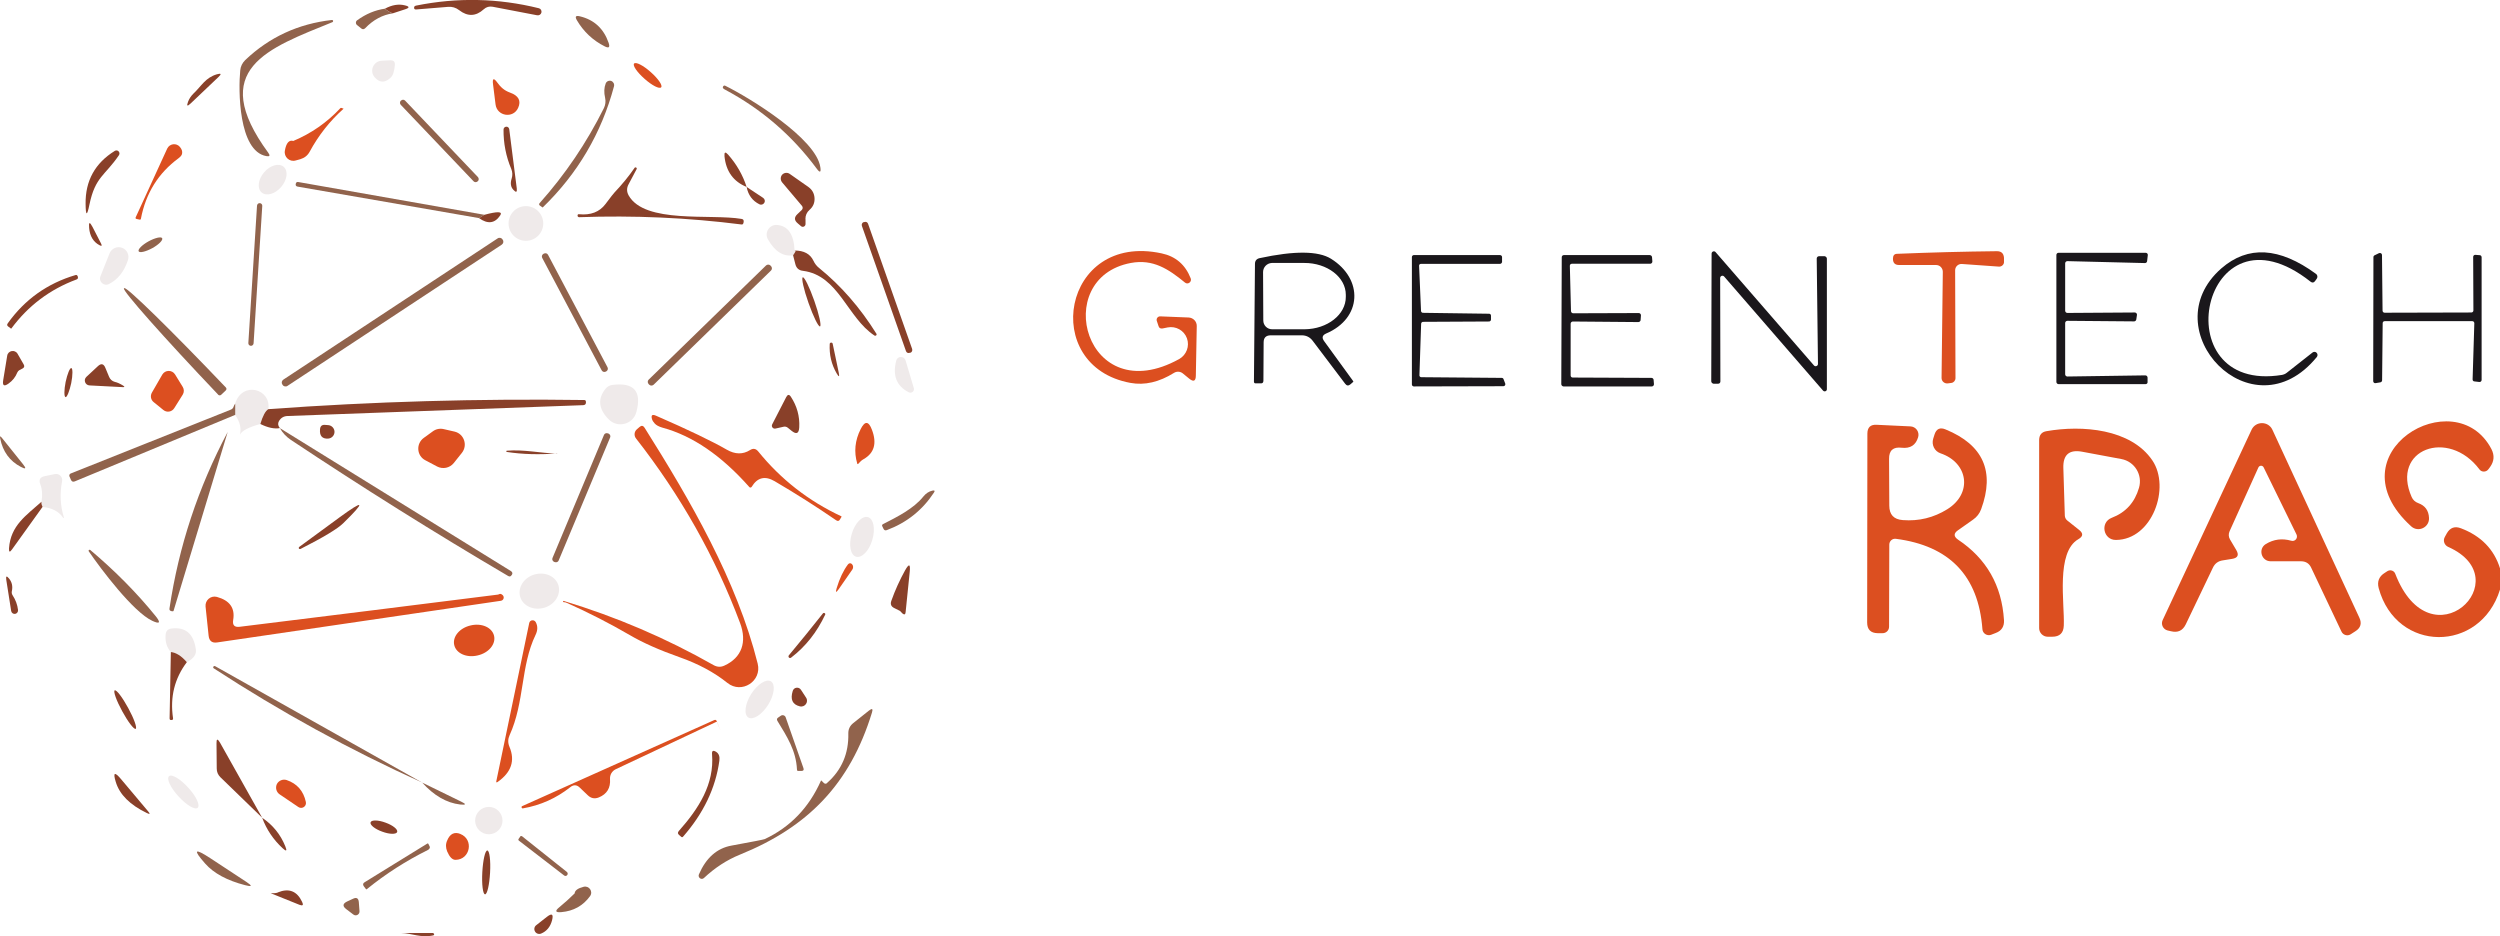 <?xml version="1.0" encoding="UTF-8"?>
<svg id="Capa_1" data-name="Capa 1" xmlns="http://www.w3.org/2000/svg" viewBox="0 0 219.05 82.04">
  <defs>
    <style>
      .cls-1 {
        stroke: #452015;
      }

      .cls-1, .cls-2, .cls-3, .cls-4, .cls-5, .cls-6, .cls-7, .cls-8, .cls-9, .cls-10, .cls-11, .cls-12 {
        stroke-width: 0px;
      }

      .cls-1, .cls-5, .cls-6, .cls-7, .cls-9, .cls-10, .cls-12 {
        fill: none;
        stroke-miterlimit: 10;
      }

      .cls-2 {
        fill: #91634c;
      }

      .cls-3 {
        fill: #894029;
      }

      .cls-4 {
        fill: #1a171b;
      }

      .cls-5 {
        stroke: #bc958a;
      }

      .cls-6 {
        stroke: #6e2810;
      }

      .cls-7 {
        stroke: #787575;
      }

      .cls-8 {
        fill: #efeaea;
      }

      .cls-9 {
        stroke: #8d523b;
      }

      .cls-10 {
        stroke: #c0a79b;
      }

      .cls-11 {
        fill: #dc4f20;
      }

      .cls-12 {
        stroke: #493226;
      }
    </style>
  </defs>
  <path class="cls-1" d="m47.07,1.34c.17.03.33-.08.37-.24.04-.17-.06-.34-.23-.38-3.55-.88-7.14-.96-10.75-.23-.14.03-.2.1-.17.23h0c0,.08.07.12.16.11l2.82-.23c.34-.03.68.07.96.29.75.58,1.47.55,2.16-.08.22-.2.48-.27.77-.22l3.91.75"/>
  <path class="cls-12" d="m33.73.76c-.85.12-1.67.46-2.44,1.02-.14.11-.14.32,0,.42l.36.29c.12.1.24.09.35-.02.7-.73,1.51-1.17,2.42-1.3"/>
  <path class="cls-1" d="m34.42,1.17l1.07-.35c.41-.13.41-.25,0-.35-.56-.14-1.14-.04-1.75.29"/>
  <path class="cls-9" d="m34.42,1.17c-.25-.08-.48-.22-.69-.41"/>
  <path class="cls-7" d="m34.22,5.28l-.78.04c-.72.04-1.09.89-.62,1.44.42.49.87.52,1.36.09.15-.13.26-.3.31-.53.07-.24.1-.46.11-.66.01-.26-.12-.39-.38-.38"/>
  <path class="cls-6" d="m57.93,7.65c.14-.16-.27-.76-.92-1.34-.65-.58-1.3-.91-1.45-.74-.14.16.27.76.92,1.34.65.58,1.3.91,1.45.74"/>
  <path class="cls-1" d="m16.71,9.06l2.43-2.31c.29-.27.24-.35-.14-.24-1.01.3-1.34,1.02-2.05,1.69-.21.21-.37.44-.47.71-.15.39-.07.44.23.15"/>
  <path class="cls-6" d="m44.68,8.11c-.5-.18-.82-.48-1.1-.87-.32-.44-.45-.39-.38.15l.22,1.76c.13,1.04,1.55,1.26,1.98.3.28-.62.04-1.07-.72-1.34"/>
  <path class="cls-12" d="m63.5,7.84c3.22,1.71,5.91,4.03,8.07,6.95.27.37.38.32.31-.13-.36-2.52-6.18-6.08-8.32-7.14-.09-.05-.16-.02-.21.07h0c-.05.09,0,.17.15.25m-28,.98c-.1-.11-.26-.11-.37,0h-.01c-.11.11-.11.28,0,.38l6.37,6.69c.1.11.26.11.37,0h.01c.11-.11.11-.28,0-.38l-6.37-6.69"/>
  <path class="cls-6" d="m25.7,12.35c-.37-.11-.62.17-.74.85-.1.55.41,1.02.95.86l.4-.11c.37-.11.65-.33.83-.67.77-1.42,1.75-2.67,2.96-3.75.01,0-.02-.02-.07-.03-.01,0-.03-.02-.06-.03-.06-.03-.11-.03-.16.02-1.17,1.25-2.54,2.2-4.11,2.86"/>
  <path class="cls-1" d="m44.83,15.65c-.13.41-.08.74.16.99.23.25.33.21.29-.13l-.66-5.19c-.02-.13-.13-.23-.26-.22-.14.01-.24.12-.24.25,0,1.19.21,2.35.68,3.46.11.27.12.55.03.84"/>
  <path class="cls-1" d="m7.84,17.91c.51-2.44,1.36-2.51,2.58-4.31.16-.24-.11-.53-.36-.38-1.73,1.07-2.59,2.62-2.56,4.65.01,1.07.13,1.09.34.04m57.58-1.53c.13.7.5,1.21,1.12,1.52.15.08.34.02.43-.13.09-.14.04-.33-.1-.43l-1.45-.96m0,0c-.34-1.05-.88-1.99-1.62-2.83-.25-.28-.35-.23-.32.14.13,1.32.78,2.22,1.94,2.69"/>
  <path class="cls-7" d="m22.93,16.87c.42.35,1.18.13,1.71-.49.53-.62.63-1.41.21-1.77-.42-.35-1.18-.13-1.71.49-.53.62-.63,1.41-.21,1.77"/>
  <path class="cls-12" d="m42.44,18.82l-16.3-2.87c-.13-.03-.2.03-.23.16h0c-.02.14.03.21.16.24l15.9,2.76"/>
  <line class="cls-9" x1="42.44" y1="18.82" x2="41.97" y2="19.11"/>
  <path class="cls-12" d="m22.98,18.04c.01-.13-.09-.24-.22-.24h0c-.12-.01-.23.09-.24.22l-.76,12.04c-.01.13.09.24.22.24h0c.12.01.23-.09.24-.22l.76-12.04"/>
  <path class="cls-7" d="m47.6,19.58c0-.84-.68-1.52-1.52-1.52s-1.52.68-1.52,1.52.68,1.52,1.52,1.52,1.52-.68,1.52-1.52"/>
  <path class="cls-1" d="m76.06,19.61c-.05-.14-.2-.21-.34-.16h-.04c-.14.06-.21.22-.16.36l3.86,10.96c.05.14.2.21.34.16h.04c.14-.06.21-.22.16-.36l-3.86-10.96m-67.21,1.73l-.74-1.44c-.25-.48-.35-.45-.3.08.06.71.36,1.22.9,1.51.2.11.25.06.14-.15m60.64,1.04l.2.78c.09.35.31.54.66.58,3.13.39,3.89,4.11,6.27,5.67.11.07.24-.05.17-.16-1.43-2.29-3.1-4.2-5.01-5.75-.22-.17-.39-.39-.51-.65-.28-.59-.83-.88-1.65-.89"/>
  <path class="cls-7" d="m69.62,21.95c-.06-1.43-.58-2.17-1.55-2.24-.66-.04-1.11.67-.79,1.25.6,1.07,1.34,1.54,2.21,1.41"/>
  <path class="cls-5" d="m69.62,21.95c.17-.09.13.05-.13.42"/>
  <path class="cls-12" d="m14.21,20.87c-.09-.16-.63-.03-1.2.28-.56.32-.95.71-.86.87.09.16.63.03,1.2-.28.56-.32.95-.71.86-.87m29.82.11c-.09-.15-.29-.19-.43-.09l-18.77,12.37c-.14.1-.18.29-.09.43l.02.03c.09.15.29.19.43.09l18.77-12.37c.14-.1.18-.29.09-.43l-.02-.03"/>
  <path class="cls-7" d="m8.8,24.21c-.18.46.3.9.74.68.78-.39,1.34-1.09,1.67-2.1.15-.44-.08-.92-.52-1.08-.43-.16-.92.06-1.09.49l-.8,2.01"/>
  <path class="cls-12" d="m48.02,22.34c-.07-.13-.23-.18-.36-.11l-.04.02c-.13.07-.18.23-.11.36l5.21,9.85c.07.13.23.18.36.11l.04-.02c.13-.07.18-.23.11-.36l-5.21-9.85"/>
  <path class="cls-12" d="m67.5,23.26c-.1-.11-.27-.11-.38,0l-10.29,10.01c-.11.11-.11.28,0,.38l.06.06c.1.11.27.11.38,0l10.29-10.01c.11-.11.11-.28,0-.38l-.06-.06"/>
  <path class="cls-12" d="m19.38,34.59l.4-.38c.08-.07.08-.19.01-.26l-.04-.04c-4.72-4.95-8.68-8.83-8.86-8.66l-.03.02c-.17.17,3.51,4.32,8.22,9.27l.04.05c.07.07.19.07.26,0"/>
  <path class="cls-1" d="m73.49,32.65l-.53-2.53c0-.06-.07-.11-.14-.1-.06,0-.12.05-.12.12-.05.93.15,1.79.61,2.58.2.34.26.32.18-.07m-71.79-.22c.1-.05.2-.1.29-.15.14-.08.17-.19.09-.34l-.54-.94c-.23-.4-.84-.29-.91.17l-.35,2.14c-.08.49.08.58.48.29.35-.25.6-.57.76-.97.04-.09.1-.15.18-.2"/>
  <path class="cls-7" d="m80.07,34l-.72-2.42c-.13-.41-.71-.4-.82,0-.34,1.31.02,2.23,1.09,2.78.25.13.53-.1.45-.37"/>
  <path class="cls-1" d="m9.56,33.02l-.32-.77c-.15-.39-.38-.44-.68-.15l-.99.92c-.28.26-.11.73.27.75l2.89.15c.21,0,.22-.03.05-.14-.26-.16-.5-.27-.72-.32-.23-.06-.41-.22-.5-.44m-3.82,1.76c.14.03.36-.52.5-1.23.14-.7.14-1.3.01-1.32-.14-.03-.36.52-.5,1.22-.14.7-.14,1.3-.01,1.32"/>
  <path class="cls-6" d="m15.34,32.81c-.26-.42-.87-.41-1.12.01l-.91,1.58c-.16.28-.1.63.15.83l.85.69c.3.25.75.18.96-.16l.74-1.18c.13-.21.13-.47,0-.68l-.67-1.09"/>
  <path class="cls-7" d="m53.64,33.73c-.22.03-.43.14-.57.32-.73.89-.63,1.8.28,2.71.78.78,2.13.42,2.41-.66.49-1.83-.22-2.62-2.12-2.37"/>
  <path class="cls-12" d="m20.61,35.37c-.07.08-.11.17-.14.26-.04.13-.12.21-.24.26l-14.04,5.6c-.1.04-.14.16-.1.26l.13.3c.07.15.18.19.33.13l14.05-5.83"/>
  <path class="cls-7" d="m20.6,36.35c.42.59.56,1.17.42,1.74"/>
  <path class="cls-7" d="m21.02,38.09c.17-.35.77-.66,1.79-.94"/>
  <path class="cls-1" d="m22.81,37.15c.67.33,1.24.45,1.71.36"/>
  <path class="cls-12" d="m24.52,37.51c.24.42.56.76.96,1.03,6.24,4.15,12.58,8.13,19.03,11.92.14.09.25.06.33-.08h.01c.08-.14.05-.25-.08-.34l-20.25-12.53"/>
  <path class="cls-1" d="m24.52,37.51c-.17-.21-.19-.41-.08-.61.17-.29.42-.44.76-.45l25.91-.95c.14-.01.22-.08.23-.21,0-.16-.03-.24-.14-.24-9.26-.13-18.49.13-27.69.8"/>
  <path class="cls-7" d="m23.51,35.85c.27-1.79-2.29-2.49-2.9-.48"/>
  <path class="cls-5" d="m23.51,35.85c-.25.15-.49.59-.7,1.3"/>
  <line class="cls-10" x1="20.6" y1="36.35" x2="20.61" y2="35.37"/>
  <path class="cls-1" d="m69.03,37.48l.32.26c.43.35.65.25.68-.3.05-.97-.2-1.86-.73-2.67-.15-.23-.28-.22-.41.02l-1.23,2.39c-.1.2.07.42.29.37l.71-.16c.13-.03.26,0,.37.09"/>
  <path class="cls-1" d="m28.04,37.62c-.05.57.19.84.71.81.31-.02.55-.27.56-.58,0-.31-.23-.57-.54-.6l-.27-.02c-.29-.03-.44.1-.46.39"/>
  <path class="cls-12" d="m2.02,40.68l-1.85-2.31c-.15-.19-.2-.17-.15.07.23,1.13.83,1.96,1.81,2.47.43.23.5.15.19-.23m51.44-2.35c.06-.13-.01-.28-.14-.34l-.06-.02c-.14-.05-.29,0-.34.14l-4.51,10.78c-.06.13.01.28.14.34l.06.02c.14.05.29,0,.34-.14l4.51-10.78"/>
  <path class="cls-1" d="m48.81,39.75c-1.47-.05-2.91-.38-4.4-.26-.03,0-.05.03-.05.05,0,.03.02.06.05.06,1.37.21,2.83.25,4.4.13.01,0,.02,0,.02.01h0s-.01,0-.02,0M3.64,43.96c-1.34,1.2-2.71,2.08-2.85,4.08-.02.35.07.38.27.09l2.67-3.72"/>
  <path class="cls-7" d="m3.73,44.41c.84.08,1.44.4,1.81.96,0,0,.03.02.04,0,.02,0,.03-.02.02-.04-.32-1.03-.37-2.09-.16-3.17.08-.38-.26-.71-.64-.63l-.88.18c-.41.08-.54.32-.39.71.17.44.2.95.11,1.53"/>
  <path class="cls-5" d="m3.73,44.41c-.09-.18-.12-.33-.09-.45"/>
  <path class="cls-12" d="m81.82,43.18c.12-.17.08-.24-.13-.19-.3.07-.56.24-.78.51-.86,1.08-2.32,1.8-3.55,2.43-.07.04-.09.1-.06.17l.11.23c.06.13.16.17.29.12,1.74-.65,3.11-1.74,4.12-3.27"/>
  <path class="cls-1" d="m29.71,45.36l-3.49,2.56s-.06.09-.03.14c.03.05.09.06.14.04,1.99-1.01,3.24-1.76,3.75-2.26,1.99-1.95,1.86-2.11-.37-.48"/>
  <path class="cls-7" d="m75.01,48.78c.5.15,1.14-.5,1.42-1.47.29-.96.11-1.86-.38-2-.5-.15-1.14.5-1.42,1.47-.29.96-.11,1.86.38,2"/>
  <path class="cls-12" d="m7.78,48.31c1.06,1.55,3.9,5.32,5.57,6.09.65.3.75.17.3-.4-1.66-2.05-3.57-3.98-5.74-5.81-.03-.03-.08-.03-.12,0-.03.03-.04.08-.01.12"/>
  <path class="cls-6" d="m74.69,49.89c.09-.13.08-.33-.03-.45-.1-.12-.26-.12-.36.01-.4.53-.73,1.22-.99,2.08-.12.4-.06.43.18.09l1.2-1.73"/>
  <path class="cls-1" d="m78.9,53.57c.05.06.11.12.17.18.17.14.26.1.28-.11l.36-3.53c.07-.71-.06-.75-.41-.13-.47.85-.87,1.73-1.2,2.66-.11.29-.02.51.26.64l.46.23s.05.03.08.06"/>
  <path class="cls-7" d="m48.93,51.29c-.25-.8-1.19-1.22-2.11-.95-.92.28-1.48,1.16-1.24,1.96.25.8,1.19,1.22,2.11.95.92-.28,1.48-1.16,1.24-1.96"/>
  <path class="cls-1" d="m1.04,51.79c.09-.41,0-.78-.24-1.09-.22-.27-.3-.24-.25.11l.43,2.73c.03.16.18.27.34.25.16-.02.28-.18.26-.34-.05-.45-.21-.89-.48-1.3-.07-.11-.09-.24-.06-.36"/>
  <path class="cls-6" d="m20.43,54.33c.18-1.05-.3-1.72-1.43-2.03-.53-.14-1.04.29-.99.84l.27,2.57c.05.45.3.65.75.58l24.86-3.65c.24-.04.33-.33.15-.5-.11-.1-.21-.13-.3-.08-.05.02-.09.03-.12.04-7.53.95-15.08,1.89-22.63,2.82-.45.05-.63-.14-.56-.59"/>
  <path class="cls-1" d="m72.3,53.86c.03-.05.01-.12-.05-.15-.05-.03-.11-.02-.15.03-.95,1.21-1.95,2.43-2.98,3.67-.05.06-.04.14.01.2.05.05.13.06.19,0,1.27-.97,2.26-2.23,2.98-3.76"/>
  <path class="cls-6" d="m44.65,64.42c1.32-2.9.96-6.06,2.27-8.78.2-.41.21-.78.02-1.13-.14-.25-.51-.2-.57.08l-2.88,13.84c-.03.13.01.16.12.08,1.19-.84,1.54-1.86,1.03-3.07-.15-.35-.14-.69.01-1.02m-1.36-8.72c-.17-.72-1.08-1.13-2.05-.91-.96.22-1.6.99-1.44,1.72.17.72,1.08,1.13,2.05.91.96-.22,1.6-.99,1.44-1.72"/>
  <path class="cls-1" d="m14.97,57.13l-.11,5.82c0,.11.06.15.17.14h0c.11,0,.15-.06.13-.17-.27-1.84.13-3.47,1.21-4.9"/>
  <path class="cls-7" d="m16.37,58.02c.59-.31.86-.68.79-1.12-.19-1.37-.9-1.98-2.12-1.83-.33.03-.51.22-.53.56-.05.61.11,1.11.46,1.5"/>
  <path class="cls-5" d="m16.37,58.02c-.47-.55-.94-.84-1.4-.89"/>
  <path class="cls-12" d="m36.99,68.57c1.03,1.14,2.14,1.78,3.32,1.92.54.06.57-.03.08-.26l-3.4-1.66m0,0l-18.14-10.2c-.05-.03-.12,0-.15.04-.04.05-.02.12.03.15,5.83,3.8,11.91,7.14,18.26,10.01"/>
  <path class="cls-7" d="m65.57,62.87c.41.25,1.19-.25,1.74-1.12.54-.88.65-1.8.24-2.05-.41-.25-1.19.25-1.74,1.12-.54.88-.65,1.8-.24,2.05"/>
  <path class="cls-1" d="m11.89,63.86c.14-.08-.15-.9-.66-1.83-.5-.93-1.03-1.63-1.18-1.54-.14.08.15.9.66,1.83.5.93,1.03,1.63,1.18,1.54m58.29-3.42c-.19-.29-.62-.23-.72.1-.23.74-.03,1.19.62,1.35.44.11.8-.38.55-.76l-.45-.69"/>
  <path class="cls-6" d="m50.81,69.02l.69.66c.28.27.6.34.97.19.71-.29,1.04-.83.98-1.62-.02-.36.17-.69.5-.85l8.79-4.14c.05-.03.09-.01.11.04.38.97.36.92-.06-.13-.03-.09-.1-.12-.2-.08l-16.83,7.54c-.05.02-.07.08-.06.13.02.05.07.08.12.07,1.54-.27,2.92-.89,4.14-1.85.29-.24.58-.23.85.04"/>
  <path class="cls-7" d="m17.32,70.78c.23-.22-.14-1.01-.83-1.77-.69-.77-1.44-1.22-1.68-1-.23.22.14,1.01.83,1.77.69.77,1.44,1.22,1.68,1"/>
  <path class="cls-6" d="m26.14,70.71c.32.22.74-.06.66-.44-.21-.97-.77-1.61-1.68-1.92-.33-.11-.7.04-.86.35-.15.32-.05.7.24.9l1.64,1.11"/>
  <path class="cls-7" d="m44.03,71.9c0-.66-.54-1.2-1.2-1.2s-1.2.54-1.2,1.2.54,1.2,1.2,1.2,1.2-.54,1.2-1.2"/>
  <path class="cls-1" d="m34.8,72.9c.07-.21-.38-.58-1.02-.82-.64-.24-1.23-.25-1.31-.03-.07.21.38.58,1.02.82.64.24,1.23.25,1.31.03"/>
  <path class="cls-6" d="m40.33,73.07c-.53-.21-.92-.01-1.16.58-.13.31-.12.62,0,.95.21.49.45.74.73.74,1.3-.01,1.63-1.8.42-2.27"/>
  <path class="cls-12" d="m45.47,73.66l3.96,3.05c.09.07.21.05.27-.04.07-.08.05-.2-.03-.27l-3.93-3.13s-.1-.04-.12-.02l-.17.24c-.05.07-.04.12.02.17m-23.87,3.62l-3.18-2.09c-1.39-.91-1.53-.75-.44.48.75.85,1.92,1.48,3.5,1.89.61.16.65.07.12-.28m15.83-3.37l-5.48,3.38c-.15.09-.18.21-.07.36l.19.25s.04.03.07,0c1.66-1.35,3.45-2.49,5.36-3.44.13-.07.2-.2.15-.3l-.12-.24s-.06-.05-.1-.02"/>
  <path class="cls-1" d="m42.5,78.36c.19.01.38-.84.44-1.9.06-1.06-.05-1.93-.24-1.94-.19-.01-.38.84-.44,1.9-.06,1.06.05,1.93.24,1.94m-18.46-.11h-.33s-.01,0,0,0l2.53,1.02c.29.11.37.03.23-.26-.45-.95-1.16-1.22-2.12-.83-.11.04-.21.06-.31.06"/>
  <path class="cls-12" d="m50.35,78.28c-.42.42-.87.82-1.34,1.21-.41.33-.35.48.18.43,1.06-.09,1.9-.56,2.51-1.4.29-.4-.08-.94-.56-.82-.51.13-.77.32-.79.58m-18.85,1.56l-.06-.79c-.03-.35-.2-.45-.51-.3l-.52.24c-.39.19-.41.41-.07.67l.62.47c.23.18.56,0,.54-.29"/>
  <path class="cls-1" d="m46.98,81.07c-.17.13-.21.37-.1.55.1.18.33.26.53.18.49-.2.81-.59.96-1.16.14-.55-.01-.65-.46-.3l-.93.73m-11.83.68c.94.02,1.71.45,2.81.21.05,0,.09-.06.08-.12,0-.05-.06-.09-.11-.09h-2.61c-.13,0-.18,0-.17,0"/>
  <path class="cls-3" d="m47.07,1.34l-3.91-.75c-.29-.05-.55.02-.77.22-.69.63-1.41.66-2.16.08-.28-.22-.62-.32-.96-.29l-2.82.23c-.09,0-.15-.03-.16-.1h0c-.03-.14.03-.21.17-.24,3.61-.73,7.2-.65,10.75.23.17.04.27.21.23.38-.04.16-.2.27-.37.24h0Z"/>
  <path class="cls-3" d="m34.42,1.17c-.25-.08-.48-.22-.69-.41.61-.33,1.19-.43,1.75-.29.42.1.42.22,0,.35l-1.07.35h0Z"/>
  <path class="cls-2" d="m33.73.76c.21.19.44.33.69.41-.91.13-1.72.57-2.42,1.3-.11.11-.23.12-.35.02l-.36-.29c-.14-.1-.14-.32,0-.42.77-.56,1.59-.9,2.44-1.02h0Z"/>
  <path class="cls-2" d="m50.55,1.78c-.19-.33-.11-.44.26-.35,1.25.3,2.09,1.08,2.52,2.33.13.39.02.49-.35.3-1.03-.52-1.84-1.28-2.43-2.28h0Z"/>
  <path class="cls-2" d="m23.51,13.39c.18.25.12.34-.17.29-2.46-.44-2.46-5.83-2.29-7.51.03-.35.18-.65.43-.9,2.12-2.02,4.66-3.19,7.61-3.52.05,0,.09.03.1.07,0,.05-.01.1-.06.12-5.62,2.29-11.01,4.09-5.62,11.45h0Z"/>
  <path class="cls-8" d="m34.22,5.28c.26,0,.39.12.38.38-.01.2-.04.42-.11.66-.05.23-.16.4-.31.53-.49.43-.94.4-1.36-.09-.47-.55-.1-1.4.62-1.44l.78-.04h0Z"/>
  <path class="cls-11" d="m57.93,7.65c-.15.17-.8-.16-1.45-.74-.66-.58-1.07-1.18-.92-1.34.15-.17.8.16,1.45.74.66.58,1.07,1.18.92,1.34h0Z"/>
  <path class="cls-3" d="m19.14,6.75l-2.43,2.31c-.3.29-.38.24-.23-.15.1-.27.26-.5.47-.71.71-.67,1.04-1.39,2.05-1.69.38-.11.43-.03.14.24h0Z"/>
  <path class="cls-2" d="m53.8,7.56c-1.1,4.11-3.18,7.65-6.25,10.62,0,.01-.06-.04-.19-.13-.02-.01-.04-.03-.07-.05-.06-.04-.07-.14-.01-.2,2.25-2.52,4.12-5.29,5.63-8.32.14-.28.18-.6.11-.91-.11-.47-.09-.89.05-1.25.07-.19.28-.29.48-.23.19.07.3.27.25.47h0Z"/>
  <path class="cls-11" d="m44.68,8.11c.76.27,1,.72.72,1.34-.43.96-1.85.74-1.98-.3l-.22-1.76c-.07-.54.06-.59.38-.15.28.39.6.69,1.1.87h0Z"/>
  <path class="cls-2" d="m63.5,7.84c-.15-.08-.2-.16-.15-.25h0c.05-.09.12-.12.21-.07,2.14,1.06,7.96,4.62,8.32,7.14.07.45-.04.5-.31.13-2.16-2.92-4.85-5.24-8.07-6.95h0Z"/>
  <path class="cls-2" d="m41.87,15.51c.1.1.1.27,0,.37h-.01c-.11.11-.27.11-.37,0l-6.37-6.69c-.1-.1-.1-.27,0-.37h.01c.11-.11.27-.11.37,0l6.37,6.69h0Z"/>
  <path class="cls-11" d="m25.7,12.35c1.57-.66,2.94-1.61,4.11-2.86.05-.05.1-.05.16-.02.03.01.05.02.06.03.05.01.08.02.07.03-1.21,1.08-2.19,2.33-2.96,3.75-.18.34-.46.56-.83.67l-.4.11c-.54.16-1.05-.31-.95-.86.12-.68.37-.96.74-.85h0Z"/>
  <path class="cls-3" d="m44.8,14.81c-.47-1.11-.69-2.27-.68-3.46,0-.13.1-.24.24-.25.13-.01.24.09.26.22l.66,5.19c.04.34-.06.38-.29.13-.24-.25-.29-.58-.16-.99.09-.29.08-.57-.03-.84h0Z"/>
  <path class="cls-11" d="m12.35,19.15c0,.08-.06.11-.14.09l-.26-.06c-.07-.02-.09-.07-.06-.14l2.76-6.02c.21-.44.8-.52,1.11-.15.17.2.24.4.19.61-.03.13-.13.25-.3.38-1.77,1.3-2.87,3.06-3.3,5.29h0Z"/>
  <path class="cls-3" d="m10.42,13.6c-1.22,1.8-2.07,1.87-2.58,4.31-.21,1.05-.33,1.03-.34-.04-.03-2.03.83-3.58,2.56-4.65.25-.15.52.14.36.38h0Z"/>
  <path class="cls-3" d="m65.42,16.38c-1.16-.47-1.81-1.37-1.94-2.69-.03-.37.07-.42.32-.14.74.84,1.28,1.78,1.62,2.83h0Z"/>
  <path class="cls-8" d="m22.93,16.87c-.42-.36-.32-1.15.21-1.77.53-.62,1.29-.84,1.71-.49.42.36.32,1.15-.21,1.77-.53.62-1.29.84-1.71.49h0Z"/>
  <path class="cls-3" d="m70.58,19.2v.43c0,.2-.23.32-.39.19l-.28-.24c-.33-.27-.34-.54-.03-.83l.37-.35c.1-.1.11-.25.02-.36l-1.74-2.06c-.16-.2-.16-.48,0-.67.18-.19.46-.22.67-.07l1.64,1.15c.33.24.51.57.53.98.02.41-.13.75-.44,1.02-.24.21-.36.48-.36.81h0Z"/>
  <path class="cls-3" d="m53.82,16.89c.69-.73,1.28-1.45,1.78-2.18.03-.05.09-.06.14-.03s.07.09.04.14l-.7,1.32c-.18.33-.18.65,0,.98,1.41,2.51,7.18,1.6,9.89,2.06.15.02.21.11.19.26h0c-.02.17-.08.24-.17.23-4.73-.6-9.47-.81-14.24-.64-.08,0-.15-.06-.15-.15h.01c0-.09.04-.12.13-.11,1.02.1,1.79-.2,2.31-.89.47-.62.72-.95.77-.99h0Z"/>
  <path class="cls-2" d="m42.44,18.82l-.47.29-15.9-2.76c-.13-.03-.18-.1-.16-.23h0c.03-.14.1-.2.23-.17l16.3,2.87h0Z"/>
  <path class="cls-3" d="m65.42,16.38l1.45.96c.14.1.19.29.1.43-.09.15-.28.21-.43.13-.62-.31-.99-.82-1.12-1.52h0Z"/>
  <path class="cls-2" d="m22.22,30.08c-.01.13-.12.23-.24.22h0c-.13,0-.23-.12-.22-.24l.76-12.04c.01-.13.12-.23.24-.22h0c.13,0,.23.12.22.24l-.76,12.04h0Z"/>
  <path class="cls-8" d="m47.6,19.58c0,.84-.68,1.52-1.52,1.52s-1.52-.68-1.52-1.52.68-1.52,1.52-1.52,1.52.68,1.52,1.52h0Z"/>
  <path class="cls-3" d="m41.97,19.11l.47-.29c1.16-.31,1.62-.3,1.39.05-.47.71-1.09.79-1.86.24h0Z"/>
  <path class="cls-3" d="m79.92,30.57c.05.14-.02.3-.16.34h-.04c-.14.06-.29,0-.34-.15l-3.86-10.96c-.05-.14.02-.3.16-.34h.04c.14-.06.29,0,.34.15l3.86,10.96h0Z"/>
  <path class="cls-3" d="m8.11,19.89l.74,1.44c.11.21.06.26-.14.15-.54-.29-.84-.8-.9-1.51-.05-.53.05-.56.3-.08h0Z"/>
  <path class="cls-8" d="m69.62,21.95c.17-.09.13.05-.13.42-.87.13-1.61-.34-2.21-1.41-.32-.58.13-1.29.79-1.25.97.07,1.49.81,1.55,2.24h0Z"/>
  <path class="cls-2" d="m14.21,20.87c.09.17-.3.56-.86.87-.57.31-1.11.44-1.2.28-.09-.17.3-.56.86-.87.57-.31,1.11-.44,1.2-.28h0Z"/>
  <path class="cls-2" d="m44.05,21.01c.1.14.06.33-.09.43l-18.77,12.37c-.14.1-.34.06-.43-.09l-.02-.03c-.1-.14-.06-.33.09-.43l18.77-12.37c.14-.1.34-.06.43.09l.02.03h0Z"/>
  <path class="cls-3" d="m69.62,21.95c.82,0,1.37.3,1.65.89.12.26.29.48.51.65,1.91,1.55,3.58,3.46,5.01,5.75.07.11-.06.23-.17.16-2.38-1.56-3.14-5.28-6.27-5.67-.35-.04-.57-.23-.66-.58l-.2-.78c.26-.37.3-.51.13-.42h0Z"/>
  <path class="cls-11" d="m169.64,23.22h-3.24c-.36,0-.54-.18-.54-.55,0-.28.12-.42.34-.43,2.96-.12,5.88-.2,8.77-.23.39,0,.59.19.62.58v.32c.03.25-.19.47-.45.45l-3.24-.23c-.32-.02-.59.23-.59.55l.03,9.45c0,.21-.15.39-.35.42l-.3.04c-.3.05-.58-.18-.57-.49l.11-9.28c0-.33-.26-.6-.59-.6h0Z"/>
  <path class="cls-8" d="m8.8,24.21l.8-2.01c.17-.43.66-.65,1.09-.49.44.16.67.64.52,1.08-.33,1.01-.89,1.71-1.67,2.1-.44.22-.92-.22-.74-.68h0Z"/>
  <path class="cls-2" d="m53.23,32.18c.07.13.02.29-.11.36l-.04.02c-.13.07-.29.02-.36-.11l-5.21-9.85c-.07-.13-.02-.29.11-.36l.04-.02c.13-.07.3-.02.36.11l5.21,9.85h0Z"/>
  <path class="cls-11" d="m102.31,28.69l-.45.09c-.18.03-.3-.04-.35-.21l-.15-.45c-.07-.2.09-.41.3-.4l2.49.1c.4.02.72.35.71.75l-.08,4.32c0,.51-.2.6-.59.28l-.55-.45c-.22-.18-.53-.2-.77-.05-1.3.81-2.57,1.11-3.82.88-7.99-1.46-5.98-13.23,2.73-11.35,1.23.26,2.08.99,2.55,2.19.12.31-.25.58-.5.37-1.45-1.19-2.8-2.08-4.74-1.72-7.11,1.32-3.98,12.96,4.23,8.42.64-.36.93-1.13.68-1.82-.25-.69-.97-1.09-1.69-.95h0Z"/>
  <path class="cls-4" d="m181.14,27.42l5.91-.04c.12,0,.21.11.19.22l-.06.4c-.02.09-.1.16-.19.16l-5.85-.05c-.1,0-.19.09-.19.19v4.5c0,.1.09.19.19.19l6.83-.1c.11,0,.19.08.2.19v.38c.02.11-.07.2-.18.2h-7.62c-.11-.01-.19-.09-.19-.2v-11.12c0-.1.08-.19.18-.19h7.65c.11,0,.2.1.18.21l-.06.52c-.01.1-.09.17-.19.17l-6.8-.17c-.1,0-.19.09-.19.19v4.16c0,.1.09.19.19.19h0Z"/>
  <path class="cls-4" d="m202.45,24.68c-9.53-7.54-13.05,9.89-2.5,8.17.15-.03.3-.09.42-.19l2.25-1.77c.11-.09.27-.08.36.02.1.1.11.26.02.37-5.68,6.96-14.49-2.39-8.37-7.76,2.33-2.03,5.09-1.87,8.3.48.13.09.16.28.07.41l-.15.21c-.11.16-.25.18-.4.06h0Z"/>
  <path class="cls-4" d="m216.72,27.2l-.02-4.69c0-.11.09-.19.2-.18l.38.03c.09,0,.16.09.16.18v10.75c0,.11-.09.19-.2.18l-.43-.05c-.1,0-.17-.09-.16-.19l.15-4.9c0-.11-.07-.19-.18-.19h-7.67c-.1,0-.18.07-.18.17l-.05,5.01c0,.09-.06.16-.15.18l-.42.07c-.11.02-.21-.06-.21-.18l.02-10.86c0-.07.04-.13.1-.16l.39-.19c.12-.05.26.03.26.16l.05,4.88c0,.1.08.18.18.18l7.6-.02c.1,0,.18-.08.18-.18h0Z"/>
  <path class="cls-4" d="m116.02,29.89l2.5,3.44c.05.07.07.11.06.12l-.25.22c-.17.15-.33.14-.47-.05l-2.85-3.77c-.24-.31-.56-.47-.95-.47h-2.73c-.41.01-.61.21-.61.62l-.02,3.36c0,.16-.08.24-.23.23h-.46c-.09,0-.14-.06-.14-.15l.09-10.32c0-.27.14-.44.4-.5,3.06-.66,5.15-.64,6.26.05,2.87,1.79,2.72,5.22-.42,6.55-.34.15-.4.37-.18.67m-5.35-6.05l.02,4.24c0,.43.35.78.79.77h2.84c1.99-.02,3.61-1.29,3.6-2.84v-.18c0-1.55-1.64-2.8-3.64-2.79h-2.84c-.43.02-.77.37-.77.8h0Z"/>
  <path class="cls-4" d="m124.52,28.36l-.15,4.52c-.01.09.07.17.16.17l7.05.06c.07,0,.14.04.16.11l.15.39c.04.11-.05.23-.16.23l-7.85.02c-.09,0-.17-.08-.17-.17v-11.17c0-.09.08-.17.17-.17h7.56c.1.01.18.09.17.19v.42c-.02.09-.09.16-.18.16h-6.92c-.1,0-.18.07-.17.17l.17,3.96c.01.09.08.16.17.16l5.79.08c.1,0,.17.07.17.17v.34c0,.09-.08.17-.17.17l-5.78.03c-.09,0-.16.07-.17.16h0Z"/>
  <path class="cls-4" d="m137.85,27.45l5.74-.02c.11,0,.2.1.19.21l-.03.41c-.01.09-.1.17-.2.17l-5.74-.05c-.1,0-.19.09-.19.19v4.53c0,.11.07.19.18.19l6.9.03c.1,0,.19.08.19.18l.03.37c0,.11-.08.2-.19.2h-7.74c-.1-.01-.19-.1-.19-.2l.04-11.12c0-.11.08-.19.19-.19h7.53c.1.01.18.08.19.18l.03.37c.01.11-.08.21-.19.21h-6.85c-.11-.01-.2.08-.19.19l.1,3.96c.01.11.09.19.2.19h0Z"/>
  <path class="cls-4" d="m150.53,33.62h-.4c-.1-.02-.19-.11-.19-.21l.03-11.19c0-.18.23-.27.35-.13l8.62,9.93c.12.14.36.05.35-.14l-.11-9.23c0-.11.1-.21.21-.2h.49c.1.02.19.11.19.21v11.43c.01.19-.22.27-.34.13l-8.66-9.99c-.12-.14-.35-.06-.35.13l.02,9.06c0,.12-.09.21-.21.2h0Z"/>
  <path class="cls-2" d="m67.56,23.32c.1.11.1.28,0,.38l-10.29,10.01c-.11.1-.28.1-.38,0l-.06-.06c-.1-.11-.1-.28,0-.38l10.29-10.01c.11-.1.28-.1.38,0l.06.06h0Z"/>
  <path class="cls-3" d="m71.85,28.6c-.14.05-.59-.87-1.01-2.06-.42-1.19-.64-2.19-.5-2.24.14-.05.59.87,1.01,2.06.42,1.19.64,2.19.5,2.24h0Z"/>
  <path class="cls-3" d="m1,28.79s-.03.01-.04,0l-.24-.18c-.11-.08-.12-.17-.04-.28,1.49-2.09,3.47-3.5,5.94-4.23.09-.03.16.02.2.14h0c.03.13,0,.21-.12.25-2.34.87-4.24,2.31-5.71,4.3h0Z"/>
  <path class="cls-2" d="m19.38,34.59c-.07.07-.19.07-.26,0l-.04-.05c-4.71-4.95-8.39-9.1-8.22-9.27l.03-.02c.18-.17,4.14,3.71,8.86,8.66l.04.04c.07.07.07.19-.01.26l-.4.38h0Z"/>
  <path class="cls-3" d="m73.31,32.72c-.46-.79-.66-1.65-.61-2.58,0-.07.06-.12.12-.12.07-.01.13.04.14.1l.53,2.53c.08.39.02.41-.18.07h0Z"/>
  <path class="cls-3" d="m1.52,32.63c-.16.4-.41.72-.76.97-.4.29-.56.2-.48-.29l.35-2.14c.07-.46.68-.57.91-.17l.54.94c.08.15.05.26-.09.34-.09.05-.19.1-.29.15-.08.05-.14.11-.18.2h0Z"/>
  <path class="cls-8" d="m80.07,34c.08.27-.2.5-.45.37-1.07-.55-1.43-1.47-1.09-2.78.11-.41.69-.42.82,0l.72,2.42h0Z"/>
  <path class="cls-3" d="m10.06,33.46c.22.05.46.16.72.32.17.11.16.15-.05.14l-2.89-.15c-.38-.02-.55-.49-.27-.75l.99-.92c.3-.29.53-.24.68.15l.32.77c.09.22.27.38.5.44h0Z"/>
  <path class="cls-3" d="m5.74,34.79c-.13-.02-.13-.62.01-1.32.15-.7.37-1.25.5-1.22.13.02.13.62-.01,1.32-.15.7-.37,1.25-.5,1.23h0Z"/>
  <path class="cls-11" d="m15.34,32.81l.67,1.09c.13.21.13.47,0,.68l-.74,1.18c-.21.34-.66.41-.96.16l-.85-.69c-.25-.2-.31-.55-.15-.83l.91-1.58c.25-.42.86-.43,1.12-.01h0Z"/>
  <path class="cls-8" d="m53.64,33.73c1.9-.25,2.61.54,2.12,2.37-.28,1.08-1.63,1.44-2.41.66-.91-.91-1.01-1.82-.28-2.71.14-.18.35-.29.57-.32h0Z"/>
  <path class="cls-8" d="m23.51,35.85c-.25.15-.49.59-.7,1.3-1.02.28-1.62.59-1.79.94.14-.57,0-1.15-.42-1.74v-.98c.62-2.01,3.18-1.31,2.91.48h0Z"/>
  <path class="cls-3" d="m68.66,37.39l-.71.16c-.22.05-.39-.17-.29-.37l1.23-2.39c.13-.24.26-.25.41-.02.53.81.78,1.7.73,2.67-.03.55-.25.65-.68.3l-.32-.26c-.11-.09-.24-.12-.37-.09h0Z"/>
  <path class="cls-3" d="m24.52,37.51c-.47.09-1.04-.03-1.71-.36.21-.71.45-1.15.7-1.3,9.2-.67,18.43-.93,27.69-.8.11,0,.15.08.14.24-.01.13-.09.2-.23.21l-25.91.95c-.34.01-.59.16-.76.45-.11.2-.09.4.08.61h0Z"/>
  <path class="cls-2" d="m20.61,35.37v.98s-14.06,5.83-14.06,5.83c-.15.06-.26.02-.33-.13l-.13-.3c-.04-.1,0-.22.1-.26l14.04-5.6c.12-.05.2-.13.24-.26.03-.09.07-.18.14-.26h0Z"/>
  <path class="cls-11" d="m65.66,42.68c-2.45-2.77-4.99-4.5-7.62-5.21-.31-.09-.54-.21-.68-.37-.11-.12-.19-.24-.23-.37-.1-.35.01-.45.34-.31,2.87,1.25,4.94,2.25,6.21,2.98.73.42,1.41.43,2.03.04.28-.18.52-.14.73.12,1.97,2.43,4.39,4.33,7.28,5.68.02.01.02.03.01.05l-.13.22c-.08.15-.19.17-.33.08-1.76-1.21-3.56-2.35-5.4-3.43-.84-.49-1.51-.33-2.01.5-.05.07-.14.08-.2.02h0Z"/>
  <path class="cls-11" d="m75.4,40.43c-.07.07-.13.14-.2.21-.05.04-.08.03-.09-.03-.3-1.01-.2-2.02.3-3.01.37-.74.7-.72.99.06.45,1.18.2,2.04-.73,2.57-.1.05-.19.12-.27.2h0Z"/>
  <path class="cls-3" d="m28.04,37.62c.02-.29.17-.42.46-.39l.27.02c.31.03.54.29.54.6-.01.31-.25.56-.56.58-.52.03-.76-.24-.71-.81h0Z"/>
  <path class="cls-11" d="m166.62,39.23c-.74-.09-1.11.24-1.1.98l.02,4.09c0,.79.39,1.21,1.18,1.27,1.41.11,2.71-.21,3.9-.95,2.24-1.39,1.84-4.08-.59-4.9-.53-.18-.81-.75-.64-1.29l.11-.35c.16-.51.49-.66.98-.45,3.29,1.35,4.32,3.68,3.11,6.98-.14.39-.38.69-.71.92l-1.32.93c-.39.27-.39.55,0,.82,2.49,1.66,3.84,4.01,4.03,7.06.03.55-.21.93-.72,1.12l-.41.16c-.35.13-.74-.12-.76-.49-.35-4.67-2.88-7.31-7.59-7.92-.3-.04-.57.2-.57.51l-.02,7.2c0,.31-.26.57-.58.56h-.42c-.61-.01-.92-.32-.92-.94l.02-16.54c0-.55.27-.81.81-.78l2.96.14c.48.02.81.48.68.94-.21.71-.69,1.02-1.46.93h0Z"/>
  <path class="cls-11" d="m181.14,45.61l1.03.82c.38.3.36.57-.06.81-1.99,1.14-1.2,5.61-1.28,7.57-.02.65-.36.98-1.01.98h-.4c-.41,0-.75-.34-.75-.75v-16.5c.01-.43.22-.69.64-.76,3.13-.55,7.4-.21,9.28,2.56,1.61,2.38,0,6.95-3.19,6.97-1.12.01-1.41-1.54-.37-1.94,1.23-.47,2.02-1.35,2.39-2.63.33-1.14-.39-2.31-1.55-2.52l-3.43-.64c-1.13-.21-1.68.26-1.65,1.41l.13,4.2c.01.16.09.32.22.42h0Z"/>
  <path class="cls-11" d="m198.34,40.95c-.09-.19-.37-.19-.46.01l-2.52,5.58c-.11.25-.1.49.03.72l.55.93c.26.44.14.7-.37.78l-.81.13c-.41.06-.7.28-.87.65l-2.37,4.95c-.27.56-.7.76-1.3.61l-.3-.07c-.39-.1-.6-.53-.43-.9l7.79-16.68c.36-.78,1.47-.78,1.83,0l7.62,16.47c.23.49.11.89-.35,1.18l-.42.27c-.28.18-.66.06-.8-.24l-2.66-5.61c-.17-.36-.46-.54-.86-.55h-2.68c-.82,0-1.13-1.08-.43-1.51.69-.42,1.43-.52,2.23-.29.33.1.61-.24.46-.55l-2.88-5.88h0Z"/>
  <path class="cls-11" d="m211.88,44.08c.61.22.92.65.95,1.3.04.83-.94,1.3-1.56.74-7.03-6.39,3.85-12.84,7.03-6.77.28.55.24,1.07-.12,1.57l-.15.2c-.19.26-.59.27-.78.01-2.72-3.63-7.79-1.76-5.94,2.42.11.25.31.44.57.53h0Z"/>
  <path class="cls-11" d="m49.68,52.83c-.09-.05-.19-.07-.3-.07-.04-.01-.05-.03-.04-.07t.01-.02s.02-.03.03-.02c4.6,1.39,8.98,3.26,13.15,5.63.31.17.62.19.94.04,1.54-.7,1.99-2.08,1.38-3.72-2.17-5.79-5.21-11.18-9.12-16.18-.2-.25-.16-.61.08-.81l.23-.2c.17-.15.32-.12.44.07,4.01,6.37,8.09,13.39,9.91,20.67.38,1.54-1.41,2.68-2.65,1.69-1.16-.93-2.56-1.68-4.21-2.26-1.75-.62-3.2-1.26-4.34-1.93-1.79-1.04-3.63-1.98-5.51-2.82h0Z"/>
  <path class="cls-2" d="m24.52,37.51l20.25,12.53c.13.09.16.2.08.33h-.01c-.08.15-.19.18-.33.09-6.45-3.79-12.79-7.77-19.03-11.92-.4-.27-.72-.61-.96-1.03h0Z"/>
  <path class="cls-11" d="m40.47,39.68l-.71.89c-.35.44-.96.56-1.45.31l-1.04-.55c-.76-.39-.84-1.45-.14-1.96l.8-.58c.27-.2.62-.27.95-.19l.96.22c.82.2,1.16,1.19.63,1.86h0Z"/>
  <path class="cls-2" d="m1.83,40.91c-.98-.51-1.58-1.34-1.81-2.47-.05-.24,0-.26.15-.07l1.85,2.31c.31.38.24.46-.19.23h0Z"/>
  <path class="cls-2" d="m48.95,49.11c-.05.13-.2.19-.34.14l-.06-.02c-.13-.06-.2-.21-.14-.34l4.51-10.78c.05-.13.2-.19.34-.14l.06.02c.13.06.2.21.14.34l-4.51,10.78h0Z"/>
  <path class="cls-2" d="m19.95,37.85l-4.73,15.63c0,.06-.05.09-.11.08-.11,0-.19-.04-.24-.1-.02-.03-.03-.08-.02-.15.81-5.43,2.51-10.58,5.1-15.46h0Z"/>
  <path class="cls-3" d="m44.41,39.49c1.49-.12,2.93.21,4.4.26h.02s-.01-.02-.02-.02c-1.57.12-3.03.08-4.4-.13-.03,0-.05-.03-.05-.06,0-.02.02-.05.05-.05h0Z"/>
  <path class="cls-8" d="m3.73,44.41c-.09-.18-.12-.33-.09-.45.09-.58.06-1.09-.11-1.53-.15-.39-.02-.63.39-.71l.88-.18c.38-.08.72.25.64.63-.21,1.08-.16,2.14.16,3.17,0,.02,0,.03-.02.04,0,0-.03,0-.04,0-.37-.56-.97-.88-1.81-.96h0Z"/>
  <path class="cls-2" d="m81.82,43.18c-1.01,1.53-2.38,2.62-4.12,3.27-.13.05-.23.01-.29-.12l-.11-.23c-.03-.07-.01-.13.06-.17,1.23-.63,2.69-1.35,3.55-2.43.22-.27.48-.44.78-.51.21-.05.25.02.13.19h0Z"/>
  <path class="cls-3" d="m3.64,43.96c-.03.12,0,.27.09.45l-2.67,3.72c-.2.29-.29.26-.27-.09.14-2,1.51-2.88,2.85-4.08h0Z"/>
  <path class="cls-3" d="m29.71,45.36c2.23-1.63,2.36-1.47.37.48-.51.5-1.76,1.25-3.75,2.26-.05.02-.11.01-.14-.04-.03-.05-.01-.11.03-.14l3.49-2.56h0Z"/>
  <path class="cls-8" d="m75.01,48.78c-.49-.14-.67-1.04-.38-2,.28-.96.92-1.61,1.42-1.47.49.14.67,1.04.38,2-.28.96-.92,1.61-1.42,1.47h0Z"/>
  <path class="cls-11" d="m219.05,49.8v1.86c-1.73,5.58-9.08,5.56-10.63-.13-.15-.58.03-1.03.54-1.34l.23-.15c.25-.15.58-.04.68.23,3.12,8.08,10.99.47,4.64-2.35-.34-.15-.48-.56-.29-.88l.17-.31c.29-.5.7-.65,1.24-.44,1.76.67,2.9,1.84,3.42,3.51h0Z"/>
  <path class="cls-2" d="m13.35,54.4c-1.67-.77-4.51-4.54-5.57-6.09-.03-.04-.02-.09.01-.12.04-.03.09-.03.12,0,2.17,1.83,4.08,3.76,5.74,5.81.45.57.35.7-.3.4h0Z"/>
  <path class="cls-11" d="m74.69,49.89l-1.2,1.73c-.24.34-.3.31-.18-.09.26-.86.59-1.55.99-2.08.1-.13.26-.13.36-.01.11.12.12.32.03.45h0Z"/>
  <path class="cls-3" d="m78.82,53.51l-.46-.23c-.28-.13-.37-.35-.26-.64.33-.93.73-1.81,1.2-2.66.35-.62.48-.58.41.13l-.36,3.53c-.02.21-.11.25-.28.11-.06-.06-.12-.12-.17-.18-.03-.03-.05-.05-.08-.06h0Z"/>
  <path class="cls-8" d="m48.93,51.29c.24.81-.32,1.69-1.24,1.96-.93.27-1.87-.15-2.11-.95-.24-.81.32-1.69,1.24-1.96.93-.27,1.87.15,2.11.95h0Z"/>
  <path class="cls-3" d="m1.1,52.15c.27.41.43.85.48,1.3.02.16-.1.32-.26.34-.16.02-.31-.09-.34-.25l-.43-2.73c-.05-.35.03-.38.25-.11.25.31.33.68.24,1.09-.03.12-.01.25.06.36h0Z"/>
  <path class="cls-11" d="m20.99,54.92c7.55-.93,15.1-1.87,22.63-2.82.03,0,.07-.02.12-.04.09-.05.19-.02.3.08.18.17.09.46-.15.5l-24.86,3.65c-.45.07-.7-.13-.75-.58l-.27-2.57c-.05-.55.46-.98.99-.84,1.13.31,1.61.98,1.43,2.03-.07.45.11.64.56.59h0Z"/>
  <path class="cls-3" d="m72.3,53.86c-.72,1.53-1.71,2.79-2.98,3.76-.06.05-.14.04-.19,0-.05-.06-.06-.14-.01-.2,1.03-1.24,2.03-2.46,2.98-3.67.04-.05.1-.06.15-.03.06.03.08.1.05.15h0Z"/>
  <path class="cls-11" d="m46.92,55.64c-1.31,2.72-.95,5.88-2.27,8.78-.15.33-.16.67-.01,1.02.51,1.21.16,2.23-1.03,3.07-.11.08-.15.05-.12-.08l2.88-13.84c.06-.28.43-.33.57-.08.19.35.18.72-.02,1.13h0Z"/>
  <path class="cls-11" d="m43.29,55.71c.17.73-.47,1.5-1.44,1.72-.97.23-1.88-.18-2.05-.91-.17-.73.47-1.5,1.44-1.72.97-.23,1.88.18,2.05.91h0Z"/>
  <path class="cls-8" d="m16.37,58.02c-.47-.55-.94-.84-1.4-.89-.35-.39-.51-.89-.46-1.5.02-.34.2-.53.53-.56,1.22-.15,1.93.46,2.12,1.83.07.44-.2.81-.79,1.12h0Z"/>
  <path class="cls-3" d="m14.97,57.13c.46.05.93.34,1.4.89-1.08,1.43-1.48,3.06-1.21,4.9.02.11-.02.16-.13.17h0c-.11.01-.17-.03-.17-.14l.11-5.82h0Z"/>
  <path class="cls-2" d="m36.99,68.57c-6.35-2.87-12.43-6.21-18.26-10.01-.05-.03-.07-.1-.03-.15.03-.05.1-.07.15-.04l18.14,10.2h0Z"/>
  <path class="cls-8" d="m65.57,62.87c-.41-.26-.3-1.18.24-2.05.55-.87,1.33-1.37,1.74-1.12.41.26.3,1.18-.24,2.05-.55.87-1.33,1.37-1.74,1.12h0Z"/>
  <path class="cls-3" d="m11.89,63.86c-.15.08-.68-.62-1.18-1.54-.51-.93-.8-1.75-.66-1.83.15-.08.68.62,1.18,1.54.51.93.8,1.75.66,1.83h0Z"/>
  <path class="cls-3" d="m70.18,60.44l.45.69c.25.38-.11.87-.55.76-.65-.16-.85-.61-.62-1.35.1-.33.53-.39.72-.1h0Z"/>
  <path class="cls-2" d="m72.47,68.6c1.28-1.13,1.9-2.58,1.86-4.33-.01-.37.14-.68.43-.91l1.38-1.1c.28-.22.37-.16.26.18-1.92,6.26-5.61,10.03-11.56,12.44-1.16.47-2.21,1.16-3.16,2.05-.22.21-.56-.04-.44-.32.63-1.45,1.58-2.29,2.86-2.52,1.86-.34,2.83-.53,2.91-.57,2.23-1.05,3.87-2.75,4.92-5.11,0-.03.03-.04.05-.01.04.05.11.12.21.21.09.08.19.08.28,0h0Z"/>
  <path class="cls-2" d="m69.83,67.42c-.08-1.66-.88-2.89-1.71-4.25-.08-.13-.05-.23.08-.31l.22-.15c.15-.1.36-.03.42.14l1.56,4.46c.05.15,0,.23-.16.24h-.26c-.1.02-.15-.03-.15-.13h0Z"/>
  <path class="cls-11" d="m49.96,68.98c-1.22.96-2.6,1.58-4.14,1.85-.05.01-.1-.02-.12-.07-.01-.05,0-.11.06-.13l16.83-7.54c.1-.04.17,0,.2.08.42,1.05.44,1.1.06.13-.02-.05-.06-.07-.11-.04l-8.79,4.14c-.33.16-.52.49-.5.85.06.79-.27,1.33-.98,1.62-.37.15-.69.08-.97-.19l-.69-.66c-.27-.27-.56-.28-.85-.04h0Z"/>
  <path class="cls-3" d="m22.97,71.65l-3.66-3.55c-.21-.21-.32-.46-.32-.76l-.02-2.2c-.01-.41.09-.44.3-.08l3.7,6.59h0Z"/>
  <path class="cls-3" d="m59.48,72.81c1.74-1.96,3.12-4.1,2.91-6.72-.03-.31.09-.38.36-.21.24.15.33.41.28.78-.33,2.4-1.4,4.62-3.19,6.66-.04.04-.1.05-.14.01l-.2-.17c-.13-.11-.13-.22-.02-.35h0Z"/>
  <path class="cls-3" d="m10.59,68.25l2.39,2.84c.2.23.16.28-.11.15-1.49-.72-2.4-1.63-2.73-2.74-.25-.82-.1-.9.45-.25h0Z"/>
  <path class="cls-8" d="m17.32,70.78c-.24.21-.99-.24-1.68-1-.7-.76-1.07-1.55-.83-1.77.24-.21.99.24,1.68,1,.7.76,1.07,1.55.83,1.77h0Z"/>
  <path class="cls-11" d="m26.14,70.71l-1.64-1.11c-.29-.2-.39-.58-.24-.9.16-.31.53-.46.86-.35.91.31,1.47.95,1.68,1.92.08.38-.34.66-.66.44h0Z"/>
  <path class="cls-2" d="m36.99,68.57l3.4,1.66c.49.23.46.32-.08.26-1.18-.14-2.29-.78-3.32-1.92h0Z"/>
  <path class="cls-8" d="m44.03,71.9c0,.66-.54,1.2-1.2,1.2s-1.2-.54-1.2-1.2.54-1.2,1.2-1.2,1.2.54,1.2,1.2h0Z"/>
  <path class="cls-3" d="m22.97,71.65c.93.63,1.61,1.46,2.03,2.51.17.41.09.47-.24.16-.81-.75-1.41-1.64-1.79-2.67h0Z"/>
  <path class="cls-3" d="m34.8,72.9c-.08.22-.67.21-1.31-.03-.65-.23-1.1-.6-1.02-.82.08-.22.67-.21,1.31.03.65.23,1.1.6,1.02.82h0Z"/>
  <path class="cls-11" d="m40.33,73.07c1.21.47.88,2.26-.42,2.27-.28,0-.52-.25-.73-.74-.13-.33-.14-.64,0-.95.24-.59.63-.79,1.16-.58h0Z"/>
  <path class="cls-2" d="m49.43,76.71l-3.96-3.05c-.06-.05-.07-.1-.02-.17l.17-.24s.07-.01.12.02l3.93,3.13c.08.07.1.19.03.27-.06.09-.18.11-.27.04h0Z"/>
  <path class="cls-2" d="m21.48,77.56c-1.58-.41-2.75-1.04-3.5-1.89-1.09-1.23-.95-1.39.44-.48l3.18,2.09c.53.35.49.44-.12.28h0Z"/>
  <path class="cls-2" d="m37.43,73.91s.07-.02.1.02l.12.24c.05.1-.02.23-.15.3-1.91.95-3.7,2.09-5.36,3.44-.03.02-.05.02-.07,0l-.19-.25c-.11-.15-.08-.27.07-.36l5.48-3.38h0Z"/>
  <path class="cls-3" d="m42.5,78.36c-.19,0-.3-.88-.24-1.94.06-1.06.25-1.91.44-1.9.19,0,.3.88.24,1.94-.06,1.06-.25,1.91-.44,1.9h0Z"/>
  <path class="cls-3" d="m24.35,78.19c.96-.39,1.67-.12,2.12.83.14.29.06.37-.23.26l-2.53-1.02s-.01,0,0,0h.33c.1,0,.2-.02.31-.06h0Z"/>
  <path class="cls-2" d="m50.35,78.28c.02-.26.28-.45.79-.58.48-.12.85.42.56.82-.61.84-1.45,1.31-2.51,1.4-.53.05-.59-.1-.18-.43.47-.39.92-.79,1.34-1.21h0Z"/>
  <path class="cls-2" d="m30.96,80.13l-.62-.47c-.34-.26-.32-.48.07-.67l.52-.24c.31-.15.48-.05.51.3l.06.79c.02.29-.31.47-.54.29h0Z"/>
  <path class="cls-3" d="m46.98,81.07l.93-.73c.45-.35.6-.25.46.3-.15.57-.47.96-.96,1.16-.2.08-.43,0-.53-.18-.11-.18-.07-.42.1-.55h0Z"/>
  <path class="cls-3" d="m37.96,81.96c-1.1.24-1.87-.19-2.81-.21,0,0,.04,0,.17,0h2.61s.1.04.11.09c.01.06-.03.11-.08.12h0Z"/>
</svg>